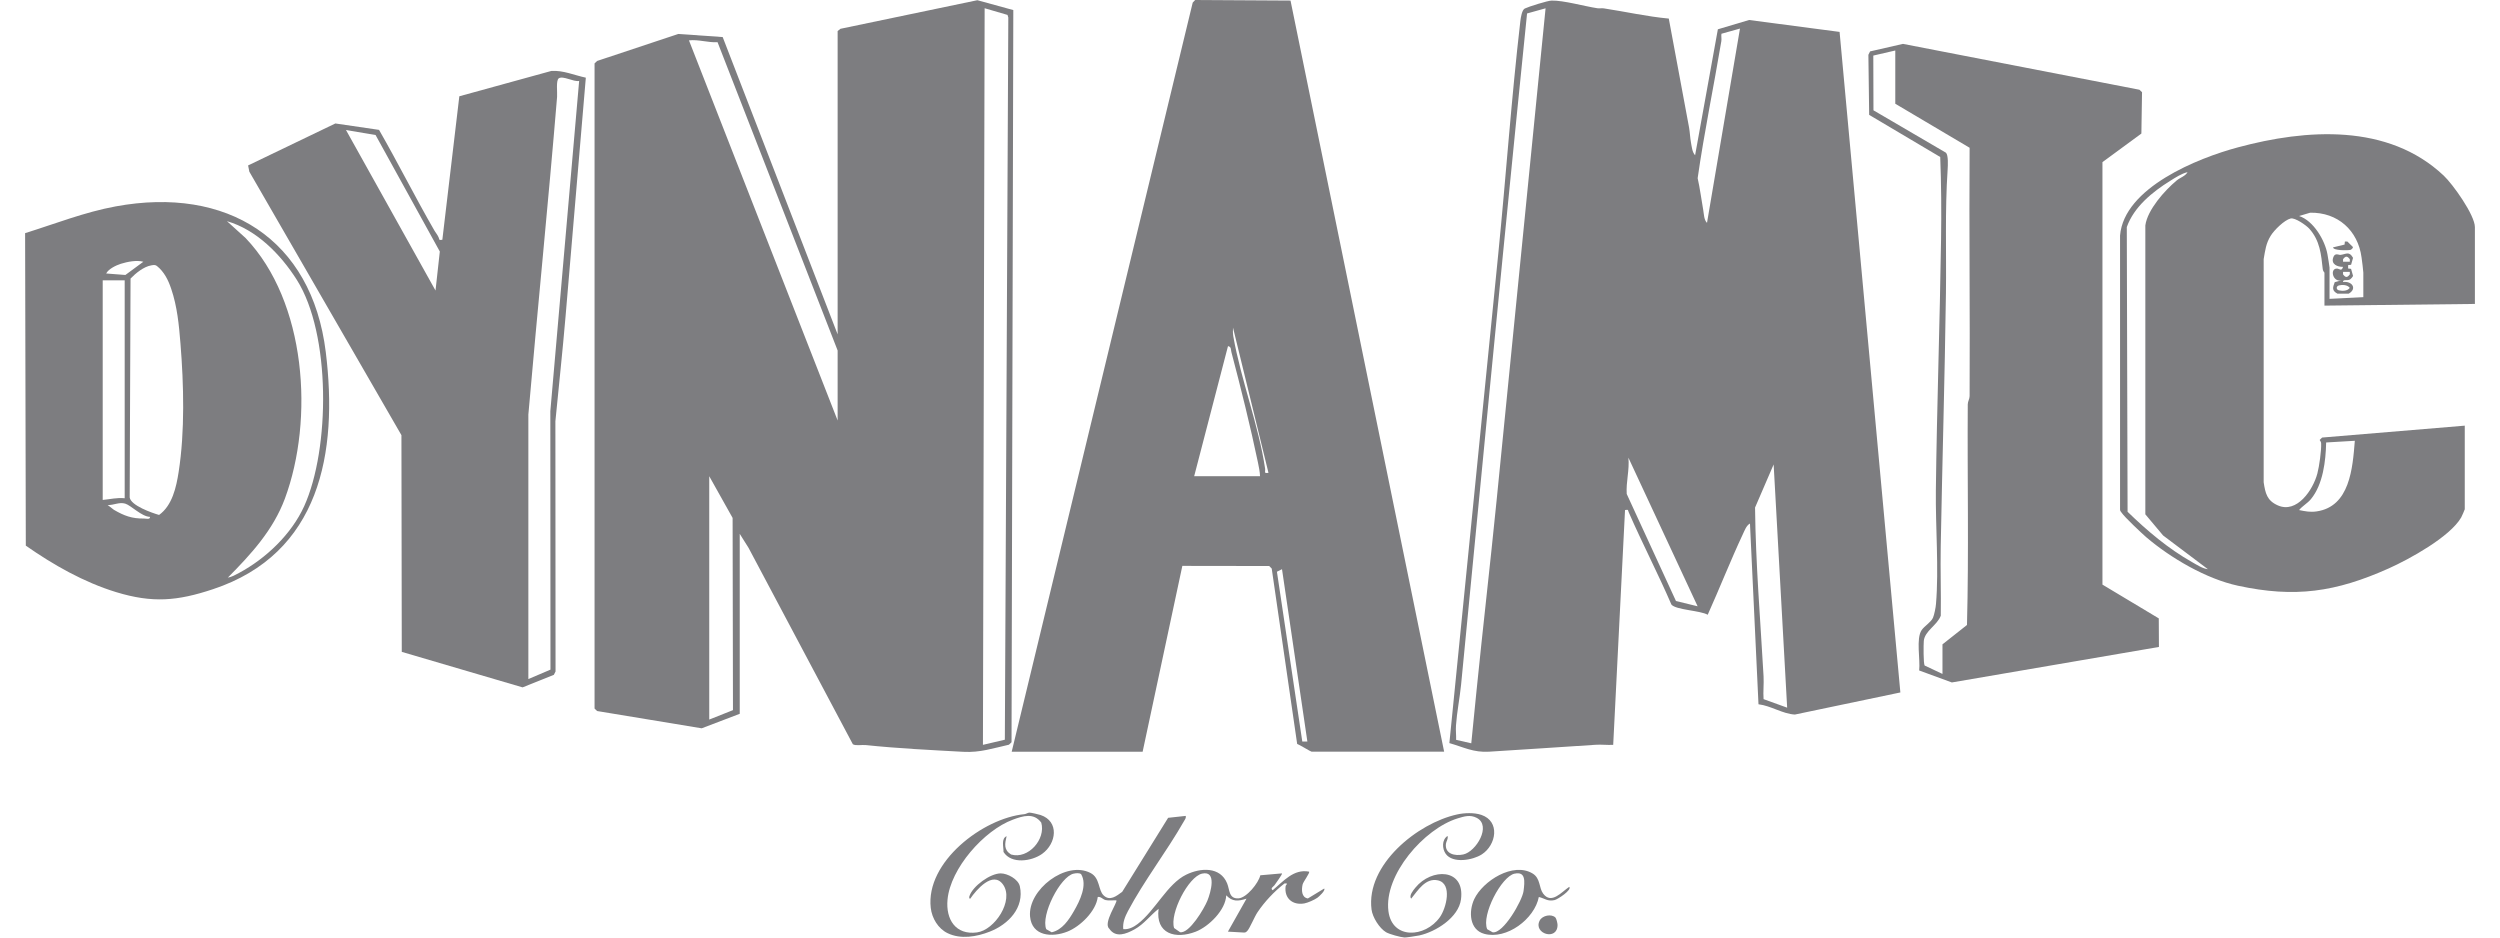 <svg width="96" height="36" viewBox="0 0 96 36" fill="none" xmlns="http://www.w3.org/2000/svg">
<path d="M32.165 1.193L32.273 1.106L37.531 0.008L38.911 0.387L38.843 28.502L38.743 28.597C38.135 28.732 37.637 28.905 36.998 28.87C35.754 28.802 34.472 28.74 33.236 28.61C33.096 28.597 32.847 28.646 32.749 28.578L28.744 21.037L28.406 20.499V27.41L26.945 27.967L22.931 27.304L22.831 27.209V2.434L22.931 2.34L26.047 1.304L27.751 1.423L32.165 12.839V1.193ZM38.586 28.408L38.719 0.673L38.689 0.573L37.81 0.316L37.745 28.602L38.586 28.405V28.408ZM32.165 16.15V13.459L27.554 1.62C27.18 1.642 26.831 1.509 26.456 1.55L32.165 16.147V16.15ZM27.235 27.631L28.146 27.269L28.132 19.888L27.235 18.287V27.631Z" fill="#7D7D80"/>
<path d="M64.081 0.711L64.86 4.896C64.892 5.074 64.9 5.293 64.933 5.472C64.963 5.628 64.981 5.848 65.092 5.961L65.966 1.125L67.164 0.768L70.64 1.225L72.974 26.59L68.922 27.439C68.449 27.412 68.005 27.101 67.526 27.044L67.199 20.104C67.061 20.174 66.991 20.377 66.926 20.512C66.45 21.529 66.036 22.584 65.576 23.607C65.295 23.442 64.357 23.423 64.183 23.217C63.667 22.022 63.061 20.861 62.542 19.669C62.504 19.582 62.547 19.563 62.401 19.585L61.947 28.602C61.722 28.616 61.487 28.583 61.262 28.6C59.905 28.692 58.536 28.778 57.181 28.865C56.581 28.902 56.205 28.692 55.656 28.535L57.533 9.753C57.83 6.773 58.036 3.781 58.382 0.806C58.398 0.668 58.444 0.379 58.552 0.327C58.701 0.254 59.434 0.024 59.58 0.022C60.035 0.011 60.843 0.241 61.336 0.316C61.419 0.33 61.506 0.308 61.59 0.322C62.423 0.449 63.245 0.636 64.086 0.714L64.081 0.711ZM59.35 0.319L58.639 0.517L58.249 4.376C57.514 11.684 56.816 18.99 56.105 26.301C56.053 26.814 55.945 27.342 55.91 27.858C55.896 28.04 55.921 28.229 55.915 28.41L56.497 28.543L56.694 26.568C56.94 24.126 57.224 21.675 57.468 19.233L59.35 0.319ZM66.812 1.098L66.104 1.296C66.088 1.39 66.115 1.488 66.099 1.582C65.806 3.338 65.441 5.082 65.19 6.843C65.282 7.243 65.33 7.654 65.403 8.057C65.433 8.225 65.43 8.441 65.549 8.558L66.815 1.098H66.812ZM65.19 23.285L62.531 17.575C62.577 18.051 62.436 18.497 62.466 18.968L64.357 23.079L65.19 23.282V23.285ZM68.627 27.177L68.108 17.835L67.394 19.49C67.418 21.659 67.6 23.818 67.721 25.973C67.737 26.263 67.7 26.558 67.721 26.847L68.625 27.174L68.627 27.177Z" fill="#7D7D80"/>
<path d="M55.458 28.865H50.365C50.333 28.865 49.908 28.6 49.811 28.567L48.834 21.832L48.737 21.735L45.402 21.73L43.877 28.867H38.849L45.8 0.1L45.894 0L49.556 0.022L55.455 28.865H55.458ZM48.71 18.159L47.347 12.58C47.341 12.696 47.341 12.807 47.36 12.92C47.65 14.581 48.337 16.347 48.58 17.994C48.599 18.116 48.512 18.186 48.707 18.157L48.71 18.159ZM48.385 18.289C48.38 18.111 48.339 17.93 48.304 17.754C48.017 16.377 47.644 14.881 47.285 13.518C47.26 13.426 47.29 13.318 47.155 13.291L45.856 18.287H48.388L48.385 18.289ZM49.229 21.857L49.034 21.954L50.008 28.475H50.203L49.229 21.857Z" fill="#7D7D80"/>
<path d="M22.496 2.981L21.717 12.155C21.603 13.494 21.457 14.838 21.327 16.177L21.333 25.784L21.268 25.914L20.067 26.395L15.428 25.032L15.415 16.71L9.575 6.594L9.527 6.353L12.878 4.741L14.555 4.987C15.285 6.256 15.94 7.57 16.673 8.839C16.729 8.939 16.794 9.001 16.846 9.123C16.884 9.21 16.84 9.228 16.986 9.207L17.638 3.697L21.173 2.724C21.628 2.694 22.06 2.891 22.498 2.983L22.496 2.981ZM22.239 3.108C22.023 3.151 21.619 2.897 21.457 3.008C21.344 3.086 21.406 3.546 21.392 3.722C21.054 7.798 20.643 11.852 20.289 15.92V26.076L21.138 25.714L21.133 15.79L22.239 3.11V3.108ZM16.724 11.154L16.889 9.659L14.422 5.185L13.286 4.993L16.724 11.157V11.154Z" fill="#7D7D80"/>
<path d="M95.033 11.671L89.259 11.736V10.47C89.259 10.47 89.202 10.408 89.194 10.34C89.132 9.767 89.088 9.242 88.677 8.782C88.558 8.65 88.128 8.349 87.961 8.39C87.717 8.45 87.325 8.839 87.195 9.053C87.011 9.35 86.984 9.613 86.925 9.951V18.519C86.99 18.941 87.049 19.22 87.466 19.406C88.201 19.734 88.823 18.809 88.988 18.178C89.059 17.908 89.145 17.297 89.132 17.026C89.132 16.977 89.102 16.934 89.075 16.894L89.17 16.802L94.647 16.345V19.555C94.647 19.571 94.533 19.828 94.509 19.872C94.073 20.621 92.523 21.47 91.728 21.827C89.692 22.736 88.134 22.966 85.938 22.492C84.723 22.23 83.357 21.432 82.416 20.629C82.232 20.469 81.583 19.858 81.472 19.69C81.445 19.65 81.404 19.617 81.41 19.558V9.045C81.561 7.203 84.401 6.069 85.938 5.658C88.558 4.952 91.701 4.728 93.838 6.743C94.192 7.076 95.036 8.26 95.036 8.723V11.674L95.033 11.671ZM84.004 6.61C83.774 6.662 83.536 6.819 83.333 6.946C82.654 7.368 81.943 7.944 81.669 8.72L81.699 19.652C82.448 20.38 83.263 21.07 84.177 21.586C84.355 21.686 84.58 21.835 84.783 21.857L83.062 20.561L82.381 19.75V8.655C82.462 8.055 83.127 7.311 83.582 6.932C83.714 6.821 83.92 6.764 84.004 6.608V6.61ZM90.752 11.411V10.47C90.752 10.402 90.701 10.01 90.684 9.888C90.546 8.844 89.767 8.149 88.71 8.168L88.285 8.295C88.834 8.471 89.281 9.228 89.375 9.769C89.391 9.859 89.454 10.243 89.454 10.275V11.476L90.752 11.411ZM90.427 16.926L89.324 16.991C89.31 17.694 89.205 18.603 88.74 19.166C88.602 19.333 88.415 19.425 88.285 19.587C88.526 19.634 88.699 19.674 88.951 19.639C90.238 19.458 90.341 17.97 90.425 16.929L90.427 16.926Z" fill="#7D7D80"/>
<path d="M82.897 23.745L82.903 24.843L74.951 26.206L73.696 25.746C73.745 25.335 73.569 24.521 73.791 24.196C73.902 24.034 74.145 23.901 74.226 23.723C74.275 23.615 74.334 23.317 74.342 23.193C74.456 21.84 74.321 20.231 74.337 18.841C74.375 15.63 74.491 12.39 74.537 9.18C74.553 8.133 74.545 7.067 74.505 6.029L71.776 4.411L71.746 2.104L71.811 1.974L73.074 1.685L82.154 3.446L82.254 3.54L82.229 5.128L80.734 6.226V22.449L82.903 23.75L82.897 23.745ZM72.779 3.984V1.939L71.935 2.134L71.941 4.236L74.724 5.864C74.821 5.958 74.799 6.359 74.789 6.516C74.683 8.09 74.745 9.667 74.724 11.252C74.68 14.484 74.583 17.746 74.524 20.978C74.507 21.865 74.54 22.755 74.526 23.642C74.394 24.004 73.91 24.229 73.874 24.61C73.861 24.756 73.856 25.484 73.907 25.557L74.591 25.879V24.743L75.532 23.999C75.606 21.186 75.543 18.349 75.562 15.528C75.562 15.417 75.633 15.319 75.633 15.209C75.651 12.03 75.611 8.853 75.633 5.674L72.774 3.981L72.779 3.984Z" fill="#7D7D80"/>
<path d="M0.964 8.953C2.116 8.593 3.252 8.144 4.445 7.925C8.704 7.14 11.975 9.164 12.51 13.521C12.986 17.386 12.291 21.259 8.18 22.625C6.806 23.082 5.856 23.163 4.461 22.738C3.217 22.357 2.054 21.695 0.991 20.953L0.964 8.953ZM8.745 22.181C8.891 22.162 9.048 22.07 9.181 22C10.216 21.443 11.19 20.515 11.68 19.439C12.678 17.234 12.71 12.815 11.396 10.743C10.776 9.767 9.849 8.82 8.715 8.493L9.429 9.139C11.764 11.582 12.069 16.101 10.939 19.149C10.49 20.356 9.638 21.286 8.748 22.181H8.745ZM5.502 10.051C5.251 9.98 4.891 10.051 4.642 10.129C4.455 10.189 4.166 10.327 4.077 10.502L4.815 10.559L5.505 10.051H5.502ZM5.805 10.191C5.518 10.24 5.21 10.492 5.013 10.697L4.98 19.101C5.023 19.412 5.829 19.693 6.108 19.774C6.614 19.412 6.768 18.714 6.86 18.124C7.103 16.564 7.057 14.765 6.93 13.194C6.873 12.482 6.806 11.768 6.573 11.087C6.46 10.751 6.303 10.435 6.021 10.21C5.951 10.159 5.883 10.178 5.805 10.191ZM4.788 10.765H3.944V19.198C4.228 19.171 4.499 19.101 4.788 19.133V10.765ZM5.759 19.847C5.443 19.842 5.029 19.404 4.807 19.339C4.574 19.271 4.366 19.404 4.136 19.393L4.374 19.577C4.769 19.807 5.067 19.918 5.532 19.912C5.61 19.912 5.773 19.961 5.759 19.847Z" fill="#7D7D80"/>
<path d="M45.532 31.331C45.551 31.423 45.497 31.475 45.456 31.548C44.802 32.694 43.92 33.839 43.314 34.985C43.2 35.199 43.106 35.432 43.133 35.678C43.33 35.702 43.53 35.602 43.684 35.483C44.361 34.969 44.823 33.941 45.551 33.587C46.1 33.319 46.857 33.271 47.122 33.922C47.225 34.174 47.182 34.523 47.563 34.496C47.869 34.474 48.326 33.914 48.396 33.611L49.229 33.538C49.256 33.56 48.98 33.933 48.94 33.993C48.905 34.044 48.761 34.114 48.872 34.185C49.281 33.841 49.678 33.357 50.268 33.471C50.314 33.511 50.043 33.858 50.019 33.968C49.973 34.179 49.978 34.461 50.222 34.501L50.849 34.12C50.911 34.19 50.649 34.431 50.587 34.474C50.476 34.553 50.222 34.666 50.089 34.691C49.635 34.772 49.31 34.493 49.367 34.036C49.375 33.963 49.505 33.914 49.324 33.925C48.932 34.231 48.566 34.618 48.288 35.031C48.174 35.199 47.993 35.643 47.898 35.745C47.861 35.786 47.828 35.813 47.769 35.81L47.152 35.775L47.866 34.509C47.539 34.612 47.325 34.631 47.087 34.38C47.068 34.939 46.422 35.578 45.919 35.775C45.14 36.078 44.366 35.864 44.49 34.899C44.163 35.153 43.933 35.486 43.563 35.689C43.244 35.864 42.841 36.029 42.594 35.659C42.351 35.448 42.93 34.634 42.868 34.574C42.733 34.566 42.589 34.593 42.457 34.563C42.346 34.539 42.273 34.42 42.154 34.444C42.089 34.988 41.48 35.581 40.985 35.775C40.401 36.005 39.625 35.956 39.554 35.194C39.462 34.166 40.939 33.035 41.875 33.522C42.246 33.714 42.167 34.182 42.378 34.382C42.619 34.615 42.87 34.409 43.092 34.247L44.856 31.404L45.529 31.331H45.532ZM41.229 33.547C40.712 33.663 39.957 35.145 40.176 35.681L40.385 35.8C40.791 35.708 41.042 35.326 41.239 34.985C41.464 34.596 41.767 33.982 41.513 33.565C41.44 33.514 41.312 33.528 41.226 33.549L41.229 33.547ZM46.159 33.547C45.632 33.666 44.907 35.083 45.086 35.637L45.316 35.797C45.672 35.856 46.24 34.888 46.362 34.59C46.495 34.263 46.735 33.417 46.159 33.547Z" fill="#7D7D80"/>
<path d="M55.588 32.108C55.615 32.218 55.534 32.308 55.523 32.402C55.477 32.792 55.869 32.881 56.191 32.811C56.686 32.703 57.281 31.705 56.708 31.407C56.456 31.275 56.229 31.348 55.972 31.426C54.69 31.821 53.135 33.593 53.316 34.993C53.457 36.081 54.722 36.016 55.29 35.221C55.534 34.88 55.783 33.933 55.217 33.806C54.739 33.701 54.449 34.19 54.19 34.507C54.09 34.401 54.273 34.182 54.352 34.085C54.969 33.325 56.261 33.333 56.102 34.536C56.01 35.234 55.136 35.781 54.501 35.921C54.425 35.938 53.987 36.005 53.933 36C53.781 35.989 53.357 35.875 53.224 35.797C52.967 35.643 52.705 35.223 52.667 34.926C52.448 33.208 54.433 31.607 55.953 31.275C56.232 31.212 56.61 31.199 56.883 31.291C57.614 31.537 57.46 32.448 56.902 32.808C56.553 33.033 55.785 33.168 55.515 32.786C55.377 32.592 55.361 32.251 55.583 32.102L55.588 32.108Z" fill="#7D7D80"/>
<path d="M38.654 32.108C38.586 32.4 38.535 32.63 38.824 32.813C39.487 33.006 40.168 32.221 39.984 31.588C39.698 31.201 39.287 31.329 38.895 31.475C37.786 31.883 36.495 33.349 36.385 34.545C36.314 35.302 36.693 35.913 37.515 35.805C38.197 35.716 38.951 34.577 38.516 33.966C38.124 33.419 37.483 34.179 37.258 34.509C37.209 34.52 37.215 34.444 37.226 34.412C37.35 34.028 38.024 33.538 38.427 33.538C38.689 33.538 39.1 33.758 39.162 34.033C39.343 34.858 38.719 35.497 38.007 35.775C37.502 35.973 36.896 36.078 36.39 35.835C36.022 35.659 35.787 35.259 35.741 34.864C35.538 33.097 37.75 31.418 39.335 31.264C39.403 31.258 39.468 31.204 39.533 31.204C39.59 31.204 39.887 31.272 39.957 31.296C40.685 31.54 40.571 32.394 40.017 32.789C39.614 33.076 38.835 33.192 38.535 32.716C38.54 32.527 38.435 32.202 38.657 32.108H38.654Z" fill="#7D7D80"/>
<path d="M60.259 34.055C60.37 34.171 59.821 34.534 59.696 34.563C59.423 34.626 59.318 34.496 59.091 34.444C58.928 35.286 57.855 36.097 56.994 35.859C56.424 35.702 56.389 35.004 56.61 34.528C56.94 33.828 58.106 33.087 58.855 33.544C59.158 33.73 59.093 34.093 59.255 34.312C59.575 34.745 59.962 34.25 60.259 34.055ZM58.16 33.547C57.649 33.66 56.878 35.145 57.108 35.681L57.316 35.8C57.725 35.867 58.458 34.58 58.504 34.217C58.55 33.855 58.598 33.452 58.16 33.549V33.547Z" fill="#7D7D80"/>
<path d="M59.729 35.234C59.764 35.269 59.81 35.453 59.81 35.516C59.81 36.146 58.866 35.856 59.123 35.351C59.226 35.15 59.577 35.083 59.729 35.234Z" fill="#7D7D80"/>
<path d="M90.281 10.167L90.168 10.181V10.31L90.281 10.324L90.357 10.594C90.346 10.63 90.268 10.719 90.233 10.735C90.124 10.789 89.965 10.713 89.973 10.83C90.308 10.781 90.53 11.079 90.192 11.276H89.757C89.537 11.16 89.575 11.038 89.654 10.835L89.908 10.767C89.575 10.846 89.454 10.305 89.743 10.313C89.832 10.316 89.916 10.438 89.973 10.248C89.754 10.248 89.513 10.151 89.592 9.899C89.656 9.686 89.802 9.796 89.876 9.788C90.087 9.761 90.208 9.631 90.357 9.902L90.281 10.172V10.167ZM90.233 10.051V9.953C90.132 9.824 90.073 9.824 89.973 9.953V10.051H90.233ZM90.233 10.44H89.973V10.537C90.073 10.667 90.132 10.667 90.233 10.537V10.44ZM89.813 10.962C89.703 10.989 89.703 11.122 89.813 11.149C89.938 11.181 90.146 11.181 90.23 11.054C90.143 10.93 89.935 10.93 89.813 10.96V10.962Z" fill="#7D7D80"/>
<path d="M90.032 9.391L90.043 9.274H90.138L90.333 9.466C90.395 9.502 90.289 9.585 90.265 9.594C90.165 9.621 89.592 9.626 89.589 9.499L90.035 9.391H90.032Z" fill="#7D7D80"/>
</svg>
